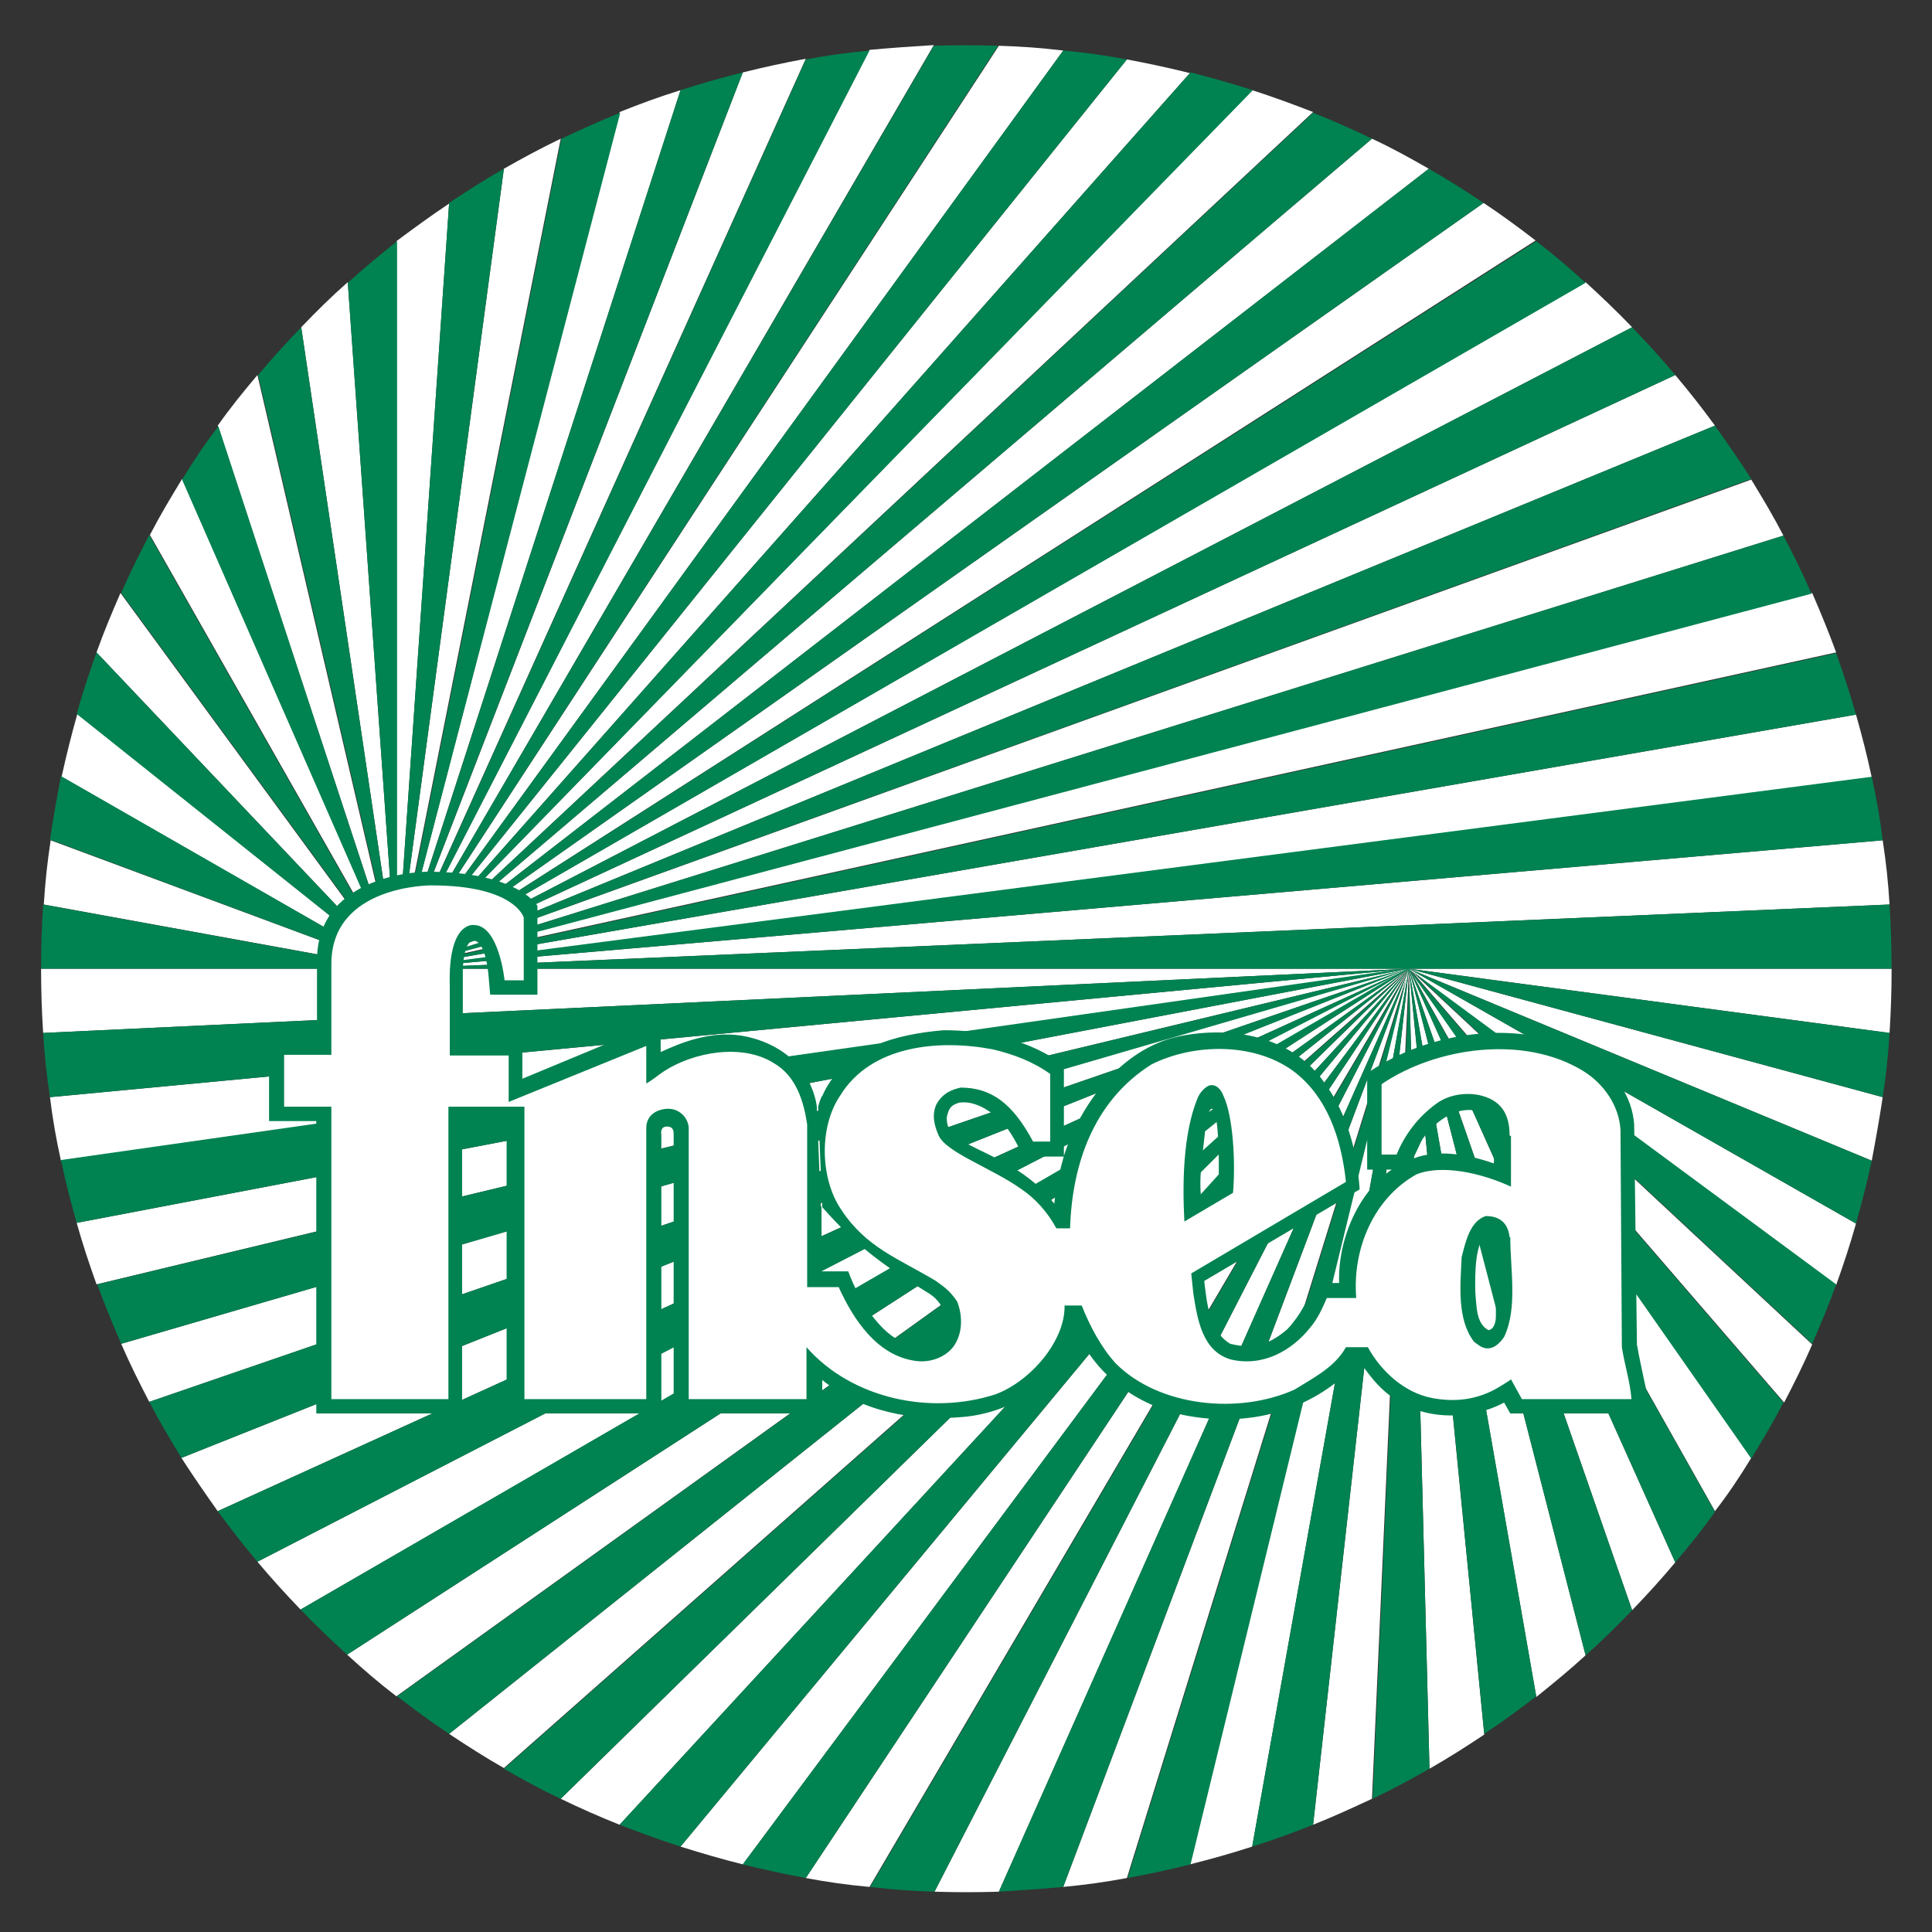 <svg xmlns="http://www.w3.org/2000/svg" width="80" height="80" viewBox="0 0 80 80" fill="none"><rect x="0" y="0" width="80" height="80" fill="#333333" stroke="none"/><path d="M58.342 40.113L1.786 42.772C1.729 41.839 1.701 41.047 1.701 40.113H58.342Z" fill="white"></path><path d="M58.342 40.113L2.523 48.062C2.325 47.157 2.183 46.365 2.069 45.431L58.342 40.113Z" fill="white"></path><path d="M58.342 40.113L3.997 53.182C3.685 52.306 3.43 51.542 3.175 50.636L58.313 40.113H58.342Z" fill="white"></path><path d="M58.342 40.113L6.18 58.048C5.755 57.228 5.386 56.492 5.018 55.644L58.342 40.085V40.113Z" fill="white"></path><path d="M58.342 40.113L9.015 62.574C8.476 61.81 8.023 61.16 7.512 60.368L58.313 40.113H58.342Z" fill="white"></path><path d="M58.342 40.113L12.445 66.648C11.793 65.969 11.254 65.375 10.659 64.668L58.342 40.085V40.113Z" fill="white"></path><path d="M58.342 40.113L16.414 70.24C15.677 69.675 15.053 69.137 14.373 68.515L58.342 40.113Z" fill="white"></path><path d="M58.342 40.113L20.865 73.211C20.071 72.758 19.362 72.305 18.597 71.796L58.342 40.113Z" fill="white"></path><path d="M58.342 40.113L25.656 75.559C24.805 75.219 24.04 74.88 23.218 74.484L58.342 40.113Z" fill="white"></path><path d="M58.342 40.113L30.758 77.199C29.851 76.973 29.086 76.747 28.179 76.464L58.342 40.113Z" fill="white"></path><path d="M58.342 40.113L36.003 78.133C35.067 78.048 34.274 77.935 33.366 77.765L58.342 40.113Z" fill="white"></path><path d="M58.342 40.113L41.361 78.331C40.425 78.359 39.632 78.359 38.696 78.331L58.342 40.113Z" fill="white"></path><path d="M58.342 40.113L46.662 77.765C45.755 77.935 44.933 78.048 44.026 78.133L58.342 40.113Z" fill="white"></path><path d="M58.342 40.113L51.85 76.464C50.971 76.747 50.177 76.973 49.27 77.199L58.313 40.113H58.342Z" fill="white"></path><path d="M58.342 40.113L56.811 74.484C55.96 74.88 55.223 75.219 54.373 75.559L58.342 40.113Z" fill="white"></path><path d="M58.342 40.113L61.46 71.825C60.694 72.334 59.986 72.786 59.192 73.239L58.342 40.113Z" fill="white"></path><path d="M58.342 40.113L65.656 68.543C64.975 69.165 64.352 69.675 63.614 70.269L58.342 40.141V40.113Z" fill="white"></path><path d="M58.342 40.113L69.369 64.696C68.774 65.403 68.235 65.997 67.583 66.676L58.342 40.113Z" fill="white"></path><path d="M58.342 40.113L72.516 60.368C72.034 61.16 71.58 61.839 71.013 62.574L58.342 40.085V40.113Z" fill="white"></path><path d="M58.342 40.113L75.039 55.672C74.67 56.52 74.302 57.256 73.877 58.076L58.37 40.113H58.342Z" fill="white"></path><path d="M58.342 40.113L76.853 50.665C76.598 51.57 76.343 52.334 76.031 53.211L58.342 40.141V40.113Z" fill="white"></path><path d="M58.342 40.113L77.959 45.431C77.817 46.365 77.675 47.157 77.505 48.062L58.342 40.113Z" fill="white"></path><path d="M58.342 40.113H78.327C78.327 41.047 78.299 41.867 78.242 42.772L58.342 40.113Z" fill="white"></path><path d="M16.414 40.113L36.003 2.065C36.938 1.98 37.732 1.924 38.668 1.867L16.414 40.113Z" fill="white"></path><path d="M16.414 40.113L30.758 2.999C31.666 2.772 32.459 2.603 33.366 2.433L16.414 40.085V40.113Z" fill="white"></path><path d="M16.414 40.113L25.656 4.639C26.506 4.3 27.271 4.017 28.179 3.734L16.414 40.085V40.113Z" fill="white"></path><path d="M16.414 40.113L20.865 6.987C21.658 6.535 22.395 6.139 23.218 5.743L16.386 40.113H16.414Z" fill="white"></path><path d="M16.414 40.113V9.986C17.179 9.42 17.831 8.939 18.597 8.43L16.414 40.141V40.113Z" fill="white"></path><path d="M16.414 40.113L12.473 13.55C13.126 12.871 13.692 12.306 14.401 11.683L16.414 40.085V40.113Z" fill="white"></path><path d="M16.414 40.113L9.015 17.624C9.554 16.86 10.064 16.238 10.659 15.53L16.386 40.113H16.414Z" fill="white"></path><path d="M16.414 40.113L6.208 22.15C6.634 21.33 7.059 20.622 7.541 19.83L16.414 40.085V40.113Z" fill="white"></path><path d="M16.414 40.113L3.997 27.015C4.309 26.139 4.621 25.403 4.989 24.554L16.386 40.113H16.414Z" fill="white"></path><path d="M16.414 40.113L2.551 32.164C2.75 31.259 2.948 30.467 3.203 29.561L16.414 40.113Z" fill="white"></path><path d="M16.414 40.113L1.814 37.454C1.871 36.52 1.956 35.728 2.098 34.795L16.414 40.113Z" fill="white"></path><path d="M16.414 40.113L77.959 34.795C78.101 35.728 78.186 36.52 78.242 37.454L16.414 40.113Z" fill="white"></path><path d="M16.414 40.113L76.853 29.59C77.108 30.495 77.307 31.259 77.505 32.192L16.414 40.142V40.113Z" fill="white"></path><path d="M16.414 40.113L75.039 24.554C75.407 25.403 75.719 26.167 76.031 27.015L16.414 40.085V40.113Z" fill="white"></path><path d="M16.414 40.113L72.516 19.859C72.998 20.651 73.423 21.358 73.848 22.178L16.414 40.113Z" fill="white"></path><path d="M16.414 40.113L69.369 15.53C69.965 16.238 70.475 16.888 71.013 17.624L16.414 40.113Z" fill="white"></path><path d="M16.414 40.113L65.656 11.683C66.336 12.306 66.931 12.871 67.583 13.55L16.414 40.113Z" fill="white"></path><path d="M16.414 40.113L61.432 8.402C62.197 8.911 62.849 9.392 63.586 9.958L16.414 40.113Z" fill="white"></path><path d="M16.414 40.113L56.811 5.743C57.661 6.139 58.37 6.535 59.164 6.987L16.414 40.113Z" fill="white"></path><path d="M16.414 40.113L51.85 3.734C52.728 4.017 53.494 4.3 54.373 4.639L16.414 40.113Z" fill="white"></path><path d="M16.414 40.113L46.662 2.461C47.569 2.631 48.363 2.801 49.27 3.027L16.414 40.113Z" fill="white"></path><path d="M16.414 40.113L41.361 1.895C42.296 1.924 43.09 1.98 44.026 2.093L16.414 40.113Z" fill="white"></path><path d="M16.414 40.113L38.668 1.895C39.603 1.867 40.397 1.867 41.332 1.895L16.414 40.113Z" fill="#008251"></path><path d="M16.414 40.113L33.366 2.461C34.274 2.291 35.096 2.178 36.003 2.093L16.414 40.113Z" fill="#008251"></path><path d="M16.414 40.113L28.179 3.734C29.057 3.451 29.851 3.225 30.758 2.999L16.414 40.085V40.113Z" fill="#008251"></path><path d="M16.414 40.113L23.246 5.743C24.096 5.347 24.833 5.007 25.684 4.668L16.414 40.113Z" fill="#008251"></path><path d="M16.414 40.113L18.597 8.402C19.362 7.893 20.071 7.44 20.865 6.987L16.414 40.113Z" fill="#008251"></path><path d="M16.414 40.113L14.401 11.711C15.082 11.089 15.705 10.58 16.442 9.986V40.113H16.414Z" fill="#008251"></path><path d="M16.414 40.113L10.687 15.53C11.283 14.823 11.821 14.229 12.473 13.55L16.414 40.113Z" fill="#008251"></path><path d="M16.414 40.113L7.541 19.859C8.023 19.067 8.476 18.388 9.043 17.652L16.414 40.142V40.113Z" fill="#008251"></path><path d="M16.414 40.113L5.018 24.555C5.386 23.706 5.755 22.97 6.18 22.15L16.386 40.113H16.414Z" fill="#008251"></path><path d="M16.414 40.113L3.175 29.561C3.43 28.656 3.685 27.892 3.997 27.016L16.386 40.085L16.414 40.113Z" fill="#008251"></path><path d="M16.414 40.113L2.069 34.767C2.211 33.833 2.353 33.041 2.523 32.136L16.386 40.085L16.414 40.113Z" fill="#008251"></path><path d="M16.414 40.113H1.701C1.701 39.18 1.729 38.359 1.786 37.454L16.386 40.113H16.414Z" fill="#008251"></path><path d="M58.342 40.113L2.069 45.431C1.928 44.498 1.843 43.706 1.786 42.772L58.313 40.113H58.342Z" fill="#008251"></path><path d="M58.342 40.113L3.175 50.636C2.92 49.731 2.721 48.968 2.523 48.034L58.313 40.085L58.342 40.113Z" fill="#008251"></path><path d="M58.342 40.113L5.018 55.644C4.649 54.795 4.337 54.031 4.026 53.182L58.342 40.113Z" fill="#008251"></path><path d="M58.342 40.113L7.512 60.368C7.03 59.576 6.605 58.868 6.18 58.048L58.342 40.113Z" fill="#008251"></path><path d="M58.342 40.113L10.659 64.668C10.064 63.96 9.554 63.31 9.015 62.574L58.342 40.113Z" fill="#008251"></path><path d="M58.342 40.113L14.373 68.515C13.692 67.892 13.097 67.327 12.445 66.648L58.313 40.085L58.342 40.113Z" fill="#008251"></path><path d="M58.342 40.113L18.597 71.796C17.831 71.287 17.179 70.806 16.442 70.24L58.342 40.113Z" fill="#008251"></path><path d="M58.342 40.113L23.218 74.484C22.367 74.088 21.658 73.692 20.865 73.239L58.342 40.141V40.113Z" fill="#008251"></path><path d="M58.342 40.113L28.179 76.464C27.3 76.181 26.534 75.898 25.656 75.559L58.342 40.113Z" fill="#008251"></path><path d="M58.342 40.113L33.366 77.765C32.459 77.596 31.666 77.426 30.758 77.199L58.342 40.113Z" fill="#008251"></path><path d="M58.342 40.113L38.696 78.331C37.761 78.303 36.967 78.246 36.031 78.133L58.37 40.113H58.342Z" fill="#008251"></path><path d="M58.342 40.113L44.026 78.133C43.09 78.218 42.296 78.274 41.361 78.331L58.342 40.113Z" fill="#008251"></path><path d="M58.342 40.113L49.298 77.199C48.391 77.426 47.597 77.596 46.69 77.765L58.37 40.113H58.342Z" fill="#008251"></path><path d="M58.342 40.113L54.373 75.559C53.522 75.898 52.757 76.181 51.85 76.464L58.342 40.113Z" fill="#008251"></path><path d="M58.342 40.113L59.192 73.239C58.398 73.692 57.661 74.088 56.839 74.484L58.37 40.113H58.342Z" fill="#008251"></path><path d="M58.342 40.113L63.614 70.24C62.877 70.806 62.225 71.287 61.46 71.796L58.342 40.085V40.113Z" fill="#008251"></path><path d="M58.342 40.113L67.583 66.676C66.931 67.355 66.364 67.921 65.656 68.543L58.342 40.113Z" fill="#008251"></path><path d="M58.342 40.113L71.013 62.603C70.475 63.366 69.965 63.989 69.369 64.696L58.342 40.113Z" fill="#008251"></path><path d="M58.342 40.113L73.848 58.076C73.423 58.897 72.998 59.604 72.516 60.396L58.342 40.141V40.113Z" fill="#008251"></path><path d="M58.342 40.113L76.031 53.182C75.719 54.059 75.407 54.795 75.039 55.644L58.342 40.085V40.113Z" fill="#008251"></path><path d="M58.342 40.113L77.505 48.062C77.307 48.968 77.108 49.76 76.853 50.665L58.342 40.113Z" fill="#008251"></path><path d="M58.342 40.113L78.242 42.772C78.186 43.706 78.101 44.498 77.959 45.431L58.342 40.113Z" fill="#008251"></path><path d="M16.414 40.113L78.242 37.454C78.299 38.388 78.327 39.18 78.327 40.113H16.414Z" fill="#008251"></path><path d="M16.414 40.113L77.505 32.164C77.704 33.069 77.846 33.861 77.959 34.795L16.414 40.113Z" fill="#008251"></path><path d="M16.414 40.113L76.031 27.044C76.343 27.921 76.598 28.685 76.853 29.59L16.414 40.113Z" fill="#008251"></path><path d="M16.414 40.113L73.848 22.178C74.274 22.999 74.642 23.734 75.011 24.583L16.386 40.141L16.414 40.113Z" fill="#008251"></path><path d="M16.414 40.113L71.013 17.624C71.552 18.388 72.006 19.038 72.516 19.83L16.414 40.113Z" fill="#008251"></path><path d="M16.414 40.113L67.583 13.55C68.235 14.229 68.774 14.823 69.369 15.53L16.414 40.113Z" fill="#008251"></path><path d="M16.414 40.113L63.614 9.986C64.352 10.552 64.975 11.089 65.656 11.711L16.414 40.113Z" fill="#008251"></path><path d="M16.414 40.113L59.164 6.987C59.958 7.44 60.666 7.893 61.432 8.402L16.414 40.113Z" fill="#008251"></path><path d="M16.414 40.113L54.373 4.668C55.223 5.007 55.989 5.347 56.811 5.743L16.414 40.113Z" fill="#008251"></path><path d="M16.414 40.113L49.298 2.999C50.206 3.225 50.971 3.451 51.878 3.734L16.414 40.113Z" fill="#008251"></path><path d="M16.414 40.113L44.026 2.093C44.961 2.178 45.755 2.291 46.662 2.461L16.414 40.113Z" fill="#008251"></path><path d="M34.018 49.958V52.645H35.124C35.578 53.89 36.598 55.53 37.817 55.7C38.214 55.785 38.526 55.7 38.781 55.502C39.008 55.304 39.121 55.106 39.15 54.738C39.15 54.173 38.809 53.776 38.498 53.578C36.91 52.588 35.663 51.825 34.047 49.986L33.877 45.828C34.018 45.318 34.047 45.431 34.103 45.262C35.039 43.338 37.137 42.829 39.065 42.659C40.935 42.659 42.636 43.084 44.054 44.102V47.892H42.381C42.126 47.412 41.871 46.846 41.474 46.45C40.935 45.912 40.312 45.573 39.717 45.658C39.348 45.771 39.291 45.912 39.206 46.252C39.178 46.789 39.49 47.072 39.972 47.327C41.304 48.006 42.608 48.487 43.657 49.844C43.714 49.194 43.884 48.458 44.054 47.864C44.734 45.714 46.435 43.423 48.816 42.914C51.028 42.461 53.494 42.914 54.826 44.809C55.733 46.054 56.187 47.553 56.3 49.25L49.865 53.041C49.979 54.031 50.092 55.134 50.943 55.644C51.963 55.898 52.587 55.644 53.295 55.05C53.834 54.484 54.174 53.805 54.429 53.126H55.45C55.393 51.287 56.272 49.335 57.633 48.43L58.512 47.977C59.561 47.553 60.893 47.836 61.857 48.175C61.857 47.525 62.084 46.563 61.517 46.139C60.496 45.601 59.447 46.393 58.909 47.157C58.767 47.412 58.909 47.157 58.512 47.977L57.633 48.43H56.612V44.441C59.135 42.687 63.161 42.065 65.911 43.791C66.903 44.441 67.583 45.403 67.668 46.563L67.782 55.672C67.952 56.634 68.179 57.567 68.377 58.529H62.537L62.282 58.076C60.865 58.84 58.88 58.812 57.605 57.822C57.038 57.426 56.669 56.888 56.272 56.351C54.514 58.331 51.935 59.095 49.27 58.642C47.257 58.303 45.386 57.03 44.564 55.078C44.026 57.143 42.013 58.472 39.915 58.67C37.789 58.868 35.663 58.444 34.047 57.143V58.529H27.895V46.987C27.895 46.846 27.895 46.648 27.612 46.648C27.385 46.648 27.357 46.846 27.385 46.987V58.529H20.978V46.422H19.135V58.529H13.097V46.422H11.141V43.112H13.126V39.774C13.126 36.096 17.69 36.096 17.69 36.096C21.46 36.096 22.254 37.511 22.254 37.511V41.188H20.298L20.241 40.538C20.241 40.538 20.156 38.925 19.589 38.953C19.589 38.953 19.22 38.897 19.164 40.142V43.055H21.63V44.668L27.357 42.291V43.564C28.264 43.14 29.454 42.687 30.702 42.885C31.921 43.084 33.111 43.791 33.593 45.007C33.707 45.262 33.792 45.573 33.82 45.799L33.99 49.958H34.018Z" fill="#008251"></path><path d="M62.509 47.016C62.509 46.337 62.31 45.714 61.545 45.431C60.865 45.177 59.986 45.29 59.419 45.743C58.739 46.252 58.172 46.959 57.831 47.808H57.208V44.894C59.447 43.366 63.104 42.829 65.57 44.356C66.393 44.866 67.045 45.771 67.101 46.789L67.158 55.785C67.271 56.52 67.498 57.199 67.555 57.935H63.019L62.566 57.114C62.48 57.199 61.942 57.511 61.942 57.511C61.12 57.963 60.213 58.076 59.249 57.878C58.143 57.652 57.179 56.775 56.641 55.785H55.733C55.252 56.634 54.373 57.058 53.607 57.539C51.283 58.586 47.994 58.246 46.208 56.464C45.585 55.785 45.131 54.908 44.791 54.059H44.082C44.111 55.53 42.665 57.199 41.219 57.737C38.498 58.614 35.266 57.907 33.395 55.785V57.935H28.519V46.733C28.519 46.337 28.179 45.912 27.668 45.912C27.3 45.912 26.733 46.11 26.761 46.761V57.935H21.715V45.827H18.568V57.935H13.721V45.827H11.765V43.678H13.721V39.915C13.721 36.634 17.86 36.662 17.86 36.662C21.318 36.662 21.687 37.992 21.687 37.992V40.594H20.893C20.893 40.594 20.666 38.303 19.617 38.303C19.617 38.303 18.54 38.133 18.625 40.849V43.706H21.063V45.629L26.761 43.31V44.866C27.016 44.724 27.243 44.526 27.498 44.356C28.717 43.564 30.73 43.197 32.034 44.017C32.969 44.554 33.281 45.601 33.423 46.563V53.296H34.727C35.322 54.597 36.286 56.124 37.902 56.351C38.469 56.436 39.093 56.238 39.461 55.785C39.887 55.219 39.858 54.455 39.632 53.89C39.291 53.38 39.008 53.239 38.753 53.041C37.194 52.108 35.861 51.655 34.84 50.099C33.962 48.826 33.905 46.676 34.784 45.375C36.059 43.281 38.866 43.027 41.106 43.451C41.956 43.649 42.778 43.96 43.487 44.47V47.27H42.778C41.928 45.686 41.049 45.035 39.773 45.035C39.433 45.12 39.065 45.233 38.781 45.714C38.583 46.139 38.668 46.563 38.866 47.016C39.178 47.723 41.077 48.373 42.268 49.222C42.863 49.618 43.373 50.184 43.742 50.863H44.309C44.394 48.175 45.301 45.573 47.682 44.074C49.44 43.197 51.907 43.168 53.522 44.328C54.94 45.375 55.535 47.1 55.733 48.939L49.327 52.73C49.327 52.73 49.383 53.296 49.412 53.55C49.582 54.625 49.78 55.955 50.971 56.294C52.303 56.605 53.494 55.926 54.259 54.965C54.571 54.597 54.77 54.144 54.94 53.748H56.159C55.989 51.655 56.924 49.59 58.653 48.628C59.702 48.204 61.347 48.571 62.566 49.137V47.044L62.509 47.016Z" fill="white"></path><path d="M62.537 51.231C62.537 52.56 62.849 54.173 62.282 55.361C62.169 55.53 61.97 55.757 61.743 55.813C61.432 55.898 61.233 55.7 61.035 55.559C60.326 54.625 60.468 53.239 60.524 52.051C60.694 51.4 60.865 50.58 61.517 50.354C61.8 50.354 62.424 50.41 62.509 51.231H62.537Z" fill="#008251"></path><path d="M61.942 51.4V54.484C61.942 54.767 61.857 55.05 61.63 55.078C61.12 54.795 61.148 54.116 61.091 53.55C61.063 52.645 61.091 51.372 61.602 51.061C61.8 50.976 61.913 51.202 61.942 51.4Z" fill="white"></path><path d="M49.043 50.58C48.958 48.996 48.986 46.959 49.582 45.488C49.667 45.262 49.865 45.035 50.064 44.95C50.347 44.866 50.574 45.12 50.659 45.375C51.056 46.195 51.169 48.119 51.056 49.392L49.043 50.58Z" fill="#008251"></path><path d="M50.432 49.024L49.724 49.477C49.639 48.486 49.865 47.468 49.922 46.535C49.979 46.308 50.064 45.912 50.177 45.912C50.461 45.912 50.489 47.977 50.461 49.024H50.432Z" fill="white"></path><path d="M49.242 48.147L50.744 46.789L50.943 47.327L49.327 48.939L49.242 48.147Z" fill="#008251"></path><path d="M49.412 46.506L50.602 45.658L50.744 46.167L49.298 47.327L49.412 46.506Z" fill="#008251"></path><path d="M50.546 48.543L49.468 49.731H50.347L50.971 48.996L50.546 48.543Z" fill="#008251"></path><path d="M62.027 50.721L61.091 50.891L62.14 54.908L62.367 51.683L62.027 50.721Z" fill="#008251"></path></svg>